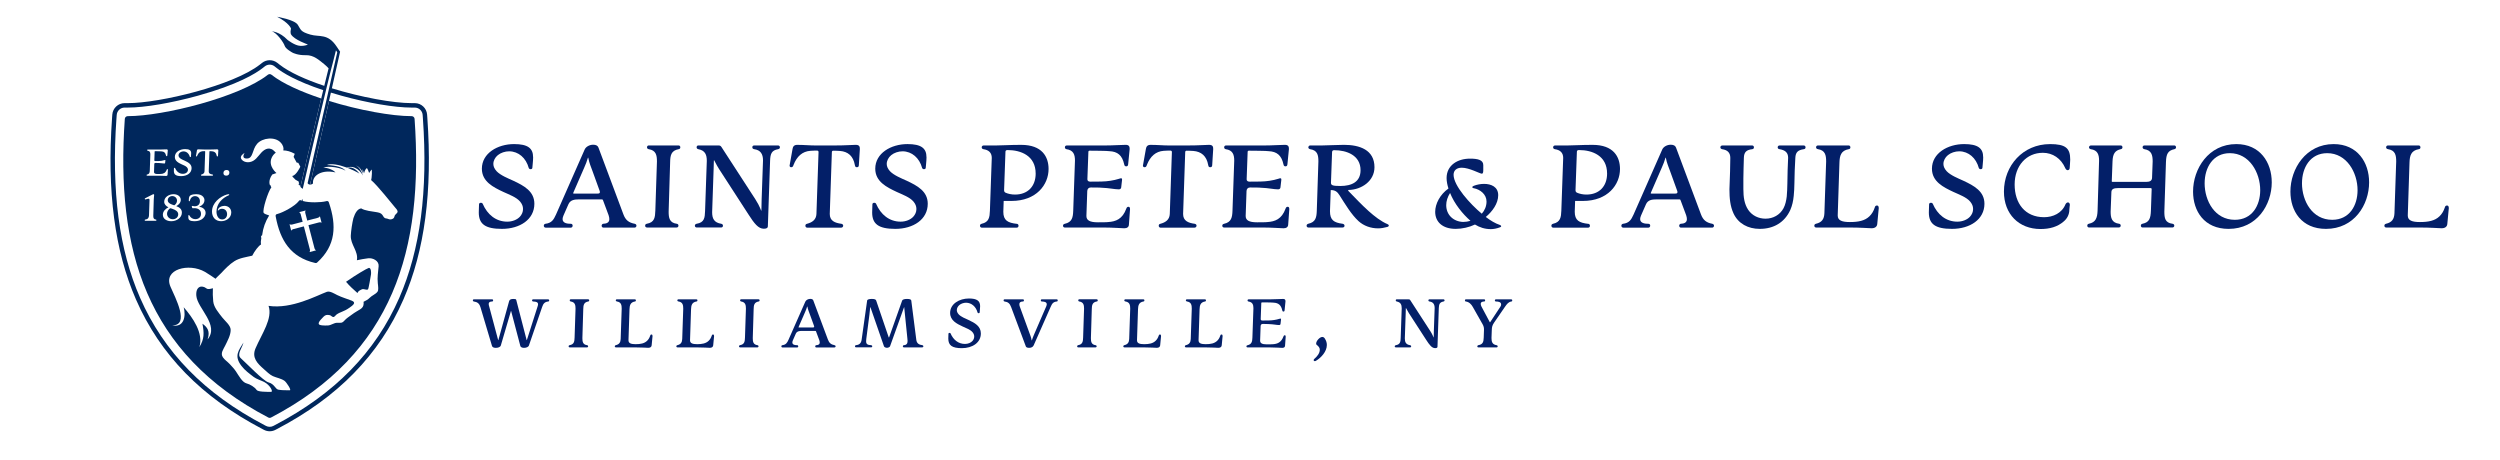 <svg xmlns="http://www.w3.org/2000/svg" id="Layer_1" viewBox="0 0 1908.75 351.26"><defs><style>.cls-1{fill:#031f68;}.cls-2{fill:#00275c;}</style></defs><path class="cls-1" d="M366.79,234.47c-.89-2.95-2.45-3.89-5.06-4.28-.5-.11-.72-.39-.72-.83,0-.56.39-.83.78-.83h13.9c.5,0,.83.33.83.83,0,.45-.28.83-.78.83-1.45,0-2.61.44-2.61,1.95,0,.56.17,1.22.39,1.95l6.79,25.47c0,.11.06.17.11.17s.11-.06.11-.17l8.18-29.64c.39-1.28,1.45-1.67,3.28-1.67,1.17,0,2.06.06,2.17.78l7.9,30.53c0,.11.06.17.11.17s.11-.06.11-.17l8.18-25.64c.22-.67.33-1.11.33-1.56,0-1.61-1.22-2.06-3.73-2.17-.56-.06-.83-.39-.83-.83,0-.5.33-.83.89-.83h11.35c.45,0,.83.28.83.78s-.22.83-.78.89c-2.56.28-3.73,1.56-4.56,4.06l-10.12,29.48c-.39,1.17-2,1.84-3.78,1.84-1.45,0-2.56-.56-2.78-1.39l-7.01-26.59c-.06-.28-.06-.33-.11-.33s-.06.06-.11.33l-7.67,26.14c-.39,1.28-2.11,1.84-3.84,1.84-1.61,0-2.56-.5-2.89-1.39l-8.84-29.7Z"></path><path class="cls-1" d="M444.65,258.11c0,2.78.33,5.01,3.67,5.45.45.06.72.39.72.83,0,.5-.33.83-.83.83h-13.24c-.45,0-.83-.28-.83-.78s.22-.78.72-.89c3.56-.61,3.73-2.95,3.84-5.9l.72-21.97c0-2.78-.39-5.01-3.73-5.51-.45-.11-.72-.39-.72-.83,0-.5.33-.83.78-.83h13.35c.39,0,.78.28.78.83,0,.45-.28.78-.72.83-3.39.61-3.78,2.78-3.84,5.73l-.67,22.19Z"></path><path class="cls-1" d="M479.86,259.89c0,2.22,2,2.89,5.45,2.89,3.73,0,6.67-.56,8.73-2.56,1.06-1,1.84-2.28,2.39-3.95.11-.45.33-.89,1-.89.61,0,.78.56.78,1.22l-.67,7.06c-.11,1.22-1.06,1.89-2.56,1.89s-4.45-.33-10.4-.33h-14.41c-.39,0-.78-.28-.78-.78s.22-.72.72-.89c2.67-.61,3.67-2.11,3.78-4.73l.78-23.14c0-2.78-.39-5.01-3.67-5.51-.56-.11-.83-.39-.83-.83,0-.5.33-.83.89-.83h13.68c.39,0,.78.28.78.83,0,.45-.22.78-.72.83-3.5.61-4.06,2.95-4.17,5.9l-.78,23.8Z"></path><path class="cls-1" d="M526.85,259.89c0,2.22,2,2.89,5.45,2.89,3.73,0,6.67-.56,8.73-2.56,1.06-1,1.84-2.28,2.39-3.95.11-.45.33-.89,1-.89.61,0,.78.56.78,1.22l-.67,7.06c-.11,1.22-1.06,1.89-2.56,1.89s-4.45-.33-10.4-.33h-14.41c-.39,0-.78-.28-.78-.78s.22-.72.72-.89c2.67-.61,3.67-2.11,3.78-4.73l.78-23.14c0-2.78-.39-5.01-3.67-5.51-.56-.11-.83-.39-.83-.83,0-.5.33-.83.89-.83h13.68c.39,0,.78.28.78.83,0,.45-.22.78-.72.83-3.5.61-4.06,2.95-4.17,5.9l-.78,23.8Z"></path><path class="cls-1" d="M574.74,258.11c0,2.78.33,5.01,3.67,5.45.45.06.72.39.72.83,0,.5-.33.83-.83.83h-13.24c-.45,0-.83-.28-.83-.78s.22-.78.72-.89c3.56-.61,3.73-2.95,3.84-5.9l.72-21.97c0-2.78-.39-5.01-3.73-5.51-.45-.11-.72-.39-.72-.83,0-.5.33-.83.78-.83h13.35c.39,0,.78.28.78.83,0,.45-.28.78-.72.83-3.39.61-3.78,2.78-3.84,5.73l-.67,22.19Z"></path><path class="cls-1" d="M620.96,229.41l11.18,29.92c.95,2.56,2.39,3.73,5.06,4.23.45.11.78.39.78.89s-.45.83-.83.83h-13.96c-.45,0-.78-.39-.78-.83s.28-.83.72-.89c1.33-.06,2.73-.44,2.73-2.06,0-.5-.11-1.11-.33-1.78l-2.45-6.56c-.11-.39-.22-.5-.56-.5h-10.4c-1.72,0-3.67.17-4.56,2.17l-2.22,5.06c-.22.56-.39,1.11-.39,1.56,0,1.95,2.34,2.11,3.73,2.11.5,0,.78.39.78.83,0,.5-.33.89-.78.89h-11.29c-.45,0-.83-.33-.83-.83,0-.45.22-.78.72-.89,2.78-.33,3.67-1.78,4.73-4.12l12.85-29.14c.56-1.22,2.17-2.11,3.78-2.11,1.28,0,2.06.45,2.34,1.22ZM609.78,249.54c-.11.22-.11.28-.11.33,0,.11.11.17.28.17h10.62c.78,0,1.06-.17,1.06-.67,0-.22-.06-.5-.17-.72l-3.06-8.45c-.67-1.83-1.61-4.06-1.95-6.06,0-.11-.06-.17-.11-.17s-.11.06-.11.17c-.39,1.39-.95,2.78-1.56,4.17l-4.89,11.23Z"></path><path class="cls-1" d="M688.81,229.46c.28-.78,1.72-1.22,3.67-1.22s3.17.33,3.28,1.22l3.84,30.03c.33,2.73,2.11,3.78,4.67,4.06.45.11.72.45.72.89,0,.5-.44.78-.83.78h-14.02c-.5,0-.83-.33-.83-.78s.28-.83.78-.89c2.17-.11,2.84-1.39,2.84-3.23,0-.67-.05-1.39-.17-2.06l-2.39-23.58c0-.17,0-.22-.06-.22s-.11.06-.11.22l-10.68,29.76c-.22.5-1.33,1.11-2.34,1.11-1.11,0-2.11-.61-2.28-1.17l-10.29-29.7c-.06-.17-.06-.22-.11-.22s-.11.06-.11.22c-.17,1.89-.33,3.73-.61,5.73l-2.39,18.46c-.06.56-.11,1.22-.11,1.78,0,2.34,1.45,2.78,3.84,2.89.56.11.83.39.83.89,0,.44-.33.78-.89.78h-11.51c-.39,0-.78-.28-.78-.78,0-.45.22-.78.72-.89,2.61-.22,3.95-1.5,4.34-4.06l4.23-30.03c.22-.89,1.67-1.22,3.61-1.22s3.06.39,3.28,1.22l9.51,27.92c.06.22.11.28.22.28.06,0,.17-.06.22-.28l9.9-27.92Z"></path><path class="cls-1" d="M748.32,233.75c0,1.83-.33,4.12-.33,4.67,0,.44-.28.72-.83.72-.5,0-.72-.39-.78-.5-1.22-4.56-4.62-7.45-8.73-7.51-1.89,0-3.84.67-5.12,1.72-1.22,1-2,2.45-2,3.95,0,1.17.56,2.22,1.45,3.23,1.72,1.84,5.17,3.23,7.4,4.23,4.89,2.28,9.51,4.78,9.51,10.34,0,7.01-6.45,11.23-14.52,11.23-7.56,0-10.34-2.22-10.34-7.34,0-1.5.11-2.45.11-3.67,0-.33.28-.67.83-.67.5,0,.72.28.78.39,2.11,4.95,6.01,8.06,11.01,8.06,2.34,0,4.45-.89,5.67-2.22.89-1,1.39-2.11,1.39-3.45,0-1.22-.45-2.28-1.33-3.34-1.67-1.95-4.78-3.06-7.45-4.28-4.5-2.11-9.62-4.62-9.62-10.4,0-6.9,7.01-11.01,14.4-11.01,6.17,0,8.51,1.89,8.51,5.84Z"></path><path class="cls-1" d="M783.19,264.39l-11.18-29.92c-1.06-2.89-2.45-3.95-5.06-4.28-.5-.11-.72-.39-.72-.83,0-.56.39-.83.78-.83h13.96c.5,0,.83.33.83.83,0,.45-.28.83-.78.83-1.45,0-2.73.5-2.73,2.06,0,.56.06,1.11.33,1.83l7.12,19.52c.67,1.83,1.61,4.12,1.89,6.06,0,.17.06.22.11.22.11,0,.11-.06.17-.22.39-1.39.95-2.73,1.56-4.17,2.61-5.84,6.67-15.68,9.34-21.58.22-.61.39-1.17.39-1.61,0-1.89-2.34-2.06-3.78-2.11-.5-.06-.78-.39-.78-.83,0-.5.33-.83.83-.83h11.29c.45,0,.83.28.83.83,0,.45-.22.78-.72.83-2.72.28-3.62,1.56-4.73,4.17l-12.96,29.37c-.61,1.33-2.06,1.84-3.39,1.84-1.5,0-2.34-.39-2.61-1.17Z"></path><path class="cls-1" d="M832.91,258.11c0,2.78.33,5.01,3.67,5.45.45.06.72.39.72.83,0,.5-.33.83-.83.83h-13.24c-.45,0-.83-.28-.83-.78s.22-.78.72-.89c3.56-.61,3.73-2.95,3.84-5.9l.72-21.97c0-2.78-.39-5.01-3.73-5.51-.45-.11-.72-.39-.72-.83,0-.5.33-.83.78-.83h13.35c.39,0,.78.28.78.83,0,.45-.28.78-.72.83-3.39.61-3.78,2.78-3.84,5.73l-.67,22.19Z"></path><path class="cls-1" d="M868.11,259.89c0,2.22,2,2.89,5.45,2.89,3.73,0,6.67-.56,8.73-2.56,1.06-1,1.84-2.28,2.39-3.95.11-.45.33-.89,1-.89.61,0,.78.56.78,1.22l-.67,7.06c-.11,1.22-1.06,1.89-2.56,1.89s-4.45-.33-10.4-.33h-14.41c-.39,0-.78-.28-.78-.78s.22-.72.72-.89c2.67-.61,3.67-2.11,3.78-4.73l.78-23.14c0-2.78-.39-5.01-3.67-5.51-.56-.11-.83-.39-.83-.83,0-.5.33-.83.89-.83h13.68c.39,0,.78.28.78.83,0,.45-.22.78-.72.83-3.5.61-4.06,2.95-4.17,5.9l-.78,23.8Z"></path><path class="cls-1" d="M915.11,259.89c0,2.22,2,2.89,5.45,2.89,3.73,0,6.67-.56,8.73-2.56,1.06-1,1.84-2.28,2.39-3.95.11-.45.33-.89,1-.89.61,0,.78.56.78,1.22l-.67,7.06c-.11,1.22-1.06,1.89-2.56,1.89s-4.45-.33-10.4-.33h-14.41c-.39,0-.78-.28-.78-.78s.22-.72.72-.89c2.67-.61,3.67-2.11,3.78-4.73l.78-23.14c0-2.78-.39-5.01-3.67-5.51-.56-.11-.83-.39-.83-.83,0-.5.33-.83.89-.83h13.68c.39,0,.78.28.78.83,0,.45-.22.78-.72.83-3.5.61-4.06,2.95-4.17,5.9l-.78,23.8Z"></path><path class="cls-1" d="M970.56,228.52c3.5,0,7.12-.28,9.12-.28,1.45,0,1.78.72,1.78,1.84l-.67,6.79c-.06.78-.39,1-.89,1s-.78-.28-.89-.89c-.89-4.12-3-5.73-6.62-5.9-.39-.17-8.29-.22-8.84-.22-.39,0-.56.22-.56.56l-.44,12.24c0,.67.44,1.06,1.28,1.06.28,0,4.78,0,5.06-.06,2.67-.06,5.34-.44,7.84-1.22.28-.11.61-.22.89-.22.33,0,.45.17.45.67l-.39,3.39c-.06.56-.45.89-1.06.89-1.89,0-4.34-.61-7.68-.72-.5-.11-4.34-.11-4.89-.11-1,0-1.5.67-1.56,1.56l-.39,11.18c0,1.95,1.5,2.84,5.12,2.84.39,0,4.28,0,4.62-.11,3.39-.22,6.4-1.28,8.12-6.01.17-.45.39-.83.95-.83.61,0,.72.5.72,1.11l-.5,6.9c-.06,1.06-.83,1.61-2.06,1.61-.95,0-5.28-.33-9.01-.33h-17.58c-.44,0-.83-.28-.83-.78s.22-.72.78-.89c3.34-.72,3.67-2.95,3.78-5.84l.78-22.41c0-2.72-.67-4.67-3.78-5.12-.45-.11-.72-.39-.72-.83,0-.5.33-.83.78-.83h17.3Z"></path><path class="cls-1" d="M1011.55,258.55c1.06,1.61,1.5,3.23,1.5,4.84,0,5.06-4.45,9.79-8.23,12.01-.33.22-.61.33-.95.33-.56,0-.89-.39-.89-.78,0-.33.22-.72.45-.89,2.17-1.84,4.23-4.34,4.23-7.06,0-1.5-.89-2.56-2.39-3.73-.33-.22-.39-.56-.39-.95,0-1.06.72-2.34,1.67-3.34.83-.89,2-1.72,3.06-1.72.78,0,1.45.5,1.95,1.28Z"></path><path class="cls-1" d="M1091.97,252.66c2.11,3.28,2.5,5.12,2.61,5.12s.06-1.11.17-5.23l.61-17.35c0-2.84-1.11-4.62-3.95-5-.56-.11-.83-.39-.83-.83,0-.5.28-.83.83-.83h10.68c.45,0,.83.28.83.83,0,.45-.28.72-.78.83-3,.5-3.5,2.17-3.62,5.12l-1,29.42c0,.61-.5,1.06-1.78,1.06-2.5,0-4.28-2.34-6.9-6.4l-13.18-20.36c-1.33-2.11-2.11-3.95-2.23-3.95s-.05.78-.17,3.84l-.67,19.47c0,2.89.89,4.67,4.06,5.17.5.11.78.39.78.89,0,.44-.33.78-.83.78h-10.9c-.39,0-.83-.28-.83-.78,0-.45.28-.78.78-.89,3.5-.56,3.67-2.72,3.78-5.62l.78-22.53c0-2.78-.78-4.67-3.84-5.23-.44-.11-.72-.39-.72-.83,0-.5.28-.83.78-.83h8.9c.72,0,1.06.11,1.45.72l15.18,23.42Z"></path><path class="cls-1" d="M1138.75,257.89c0,3,.5,5.12,3.95,5.67.45.11.78.39.78.89,0,.44-.33.78-.83.78h-13.9c-.45,0-.83-.28-.83-.78,0-.45.28-.78.72-.89,3.56-.56,4.06-2.61,4.17-5.67l.22-6.23c0-1.33-.17-2.45-.95-3.89l-7.62-13.46c-1.11-2-2.78-3.78-5.28-4.12-.5-.06-.72-.39-.72-.83,0-.56.39-.83.78-.83h13.85c.5,0,.83.33.83.83,0,.45-.28.83-.78.83-1.22,0-2.61.39-2.61,1.89,0,.67.28,1.33.56,1.95l6.4,12.01h.22l7.95-12.07c.33-.5.44-1.06.44-1.56,0-2-2.45-2.22-3.95-2.22-.5,0-.83-.39-.83-.83,0-.5.33-.83.89-.83h11.62c.39,0,.78.28.78.83,0,.45-.22.78-.67.83-2.06.28-3.28,1.67-4.95,4.12l-8.29,12.07c-1.33,2-1.67,3.28-1.72,5.62l-.22,5.9Z"></path><path class="cls-1" d="M407.04,119.98c0,3.13-.57,7.02-.57,7.97,0,.76-.47,1.23-1.42,1.23-.85,0-1.23-.66-1.33-.85-2.09-7.78-7.88-12.72-14.9-12.81-3.23,0-6.55,1.14-8.73,2.94-2.09,1.71-3.42,4.18-3.42,6.74,0,1.99.95,3.8,2.47,5.51,2.94,3.13,8.83,5.51,12.62,7.21,8.35,3.89,16.23,8.16,16.23,17.66,0,11.96-11.01,19.17-24.78,19.17-12.91,0-17.66-3.8-17.66-12.53,0-2.56.19-4.18.19-6.26,0-.57.47-1.14,1.42-1.14.85,0,1.23.47,1.33.66,3.61,8.45,10.25,13.76,18.79,13.76,3.99,0,7.59-1.52,9.68-3.8,1.52-1.71,2.37-3.61,2.37-5.88,0-2.09-.76-3.89-2.28-5.7-2.85-3.32-8.16-5.22-12.72-7.31-7.69-3.61-16.42-7.88-16.42-17.75,0-11.77,11.96-18.79,24.58-18.79,10.54,0,14.52,3.23,14.52,9.97Z"></path><path class="cls-1" d="M456.88,112.57l19.08,51.07c1.61,4.37,4.08,6.36,8.64,7.21.76.19,1.33.66,1.33,1.52s-.76,1.42-1.42,1.42h-23.83c-.76,0-1.33-.66-1.33-1.42s.47-1.42,1.23-1.52c2.28-.09,4.65-.76,4.65-3.51,0-.85-.19-1.9-.57-3.04l-4.18-11.2c-.19-.67-.38-.85-.95-.85h-17.75c-2.94,0-6.27.29-7.78,3.7l-3.8,8.64c-.38.95-.67,1.9-.67,2.66,0,3.32,3.99,3.61,6.36,3.61.85,0,1.33.66,1.33,1.42,0,.85-.57,1.52-1.33,1.52h-19.27c-.76,0-1.42-.57-1.42-1.42,0-.76.38-1.33,1.23-1.52,4.75-.57,6.27-3.04,8.07-7.02l21.93-49.74c.95-2.09,3.7-3.61,6.45-3.61,2.18,0,3.51.76,3.99,2.09ZM437.8,146.94c-.19.38-.19.47-.19.57,0,.19.19.29.47.29h18.13c1.33,0,1.8-.29,1.8-1.14,0-.38-.09-.85-.28-1.23l-5.22-14.43c-1.14-3.13-2.75-6.93-3.32-10.35,0-.19-.09-.29-.19-.29s-.19.09-.19.29c-.67,2.37-1.61,4.75-2.66,7.12l-8.35,19.17Z"></path><path class="cls-1" d="M510.51,161.56c0,4.75.57,8.54,6.26,9.3.76.09,1.23.66,1.23,1.42,0,.85-.57,1.42-1.42,1.42h-22.59c-.76,0-1.42-.47-1.42-1.33s.38-1.33,1.23-1.52c6.08-1.04,6.36-5.03,6.55-10.06l1.23-37.5c0-4.75-.67-8.54-6.36-9.4-.76-.19-1.23-.66-1.23-1.42,0-.85.57-1.42,1.33-1.42h22.78c.67,0,1.33.47,1.33,1.42,0,.76-.47,1.33-1.23,1.42-5.79,1.04-6.45,4.75-6.55,9.78l-1.14,37.88Z"></path><path class="cls-1" d="M576.77,152.25c3.61,5.6,4.27,8.73,4.46,8.73s.09-1.9.29-8.92l1.04-29.62c0-4.84-1.9-7.88-6.74-8.54-.95-.19-1.42-.66-1.42-1.42,0-.85.47-1.42,1.42-1.42h18.23c.76,0,1.42.47,1.42,1.42,0,.76-.47,1.23-1.33,1.42-5.13.85-5.98,3.7-6.17,8.73l-1.71,50.21c0,1.04-.85,1.8-3.04,1.8-4.27,0-7.31-3.99-11.77-10.92l-22.5-34.74c-2.28-3.61-3.61-6.74-3.8-6.74s-.09,1.33-.29,6.55l-1.14,33.22c0,4.94,1.52,7.97,6.93,8.83.85.19,1.33.66,1.33,1.52,0,.76-.57,1.33-1.42,1.33h-18.61c-.67,0-1.42-.47-1.42-1.33,0-.76.47-1.33,1.33-1.52,5.98-.95,6.26-4.65,6.45-9.59l1.33-38.44c0-4.75-1.33-7.97-6.55-8.92-.76-.19-1.23-.66-1.23-1.42,0-.85.47-1.42,1.33-1.42h15.19c1.23,0,1.8.19,2.47,1.23l25.92,39.96Z"></path><path class="cls-1" d="M637.33,111.06c8.54,0,13.1-.47,16.04-.47s3.13,1.61,3.13,3.23l-.76,12.25c0,1.23-.67,1.61-1.52,1.61-.95,0-1.33-.47-1.52-1.61-1.23-7.02-5.32-10.35-11.39-10.82-.29-.09-4.75-.19-5.13-.19-.57,0-1.04.38-1.04,1.04l-1.61,47.27c0,5.22,3.8,6.83,8.92,7.5.76.19,1.33.66,1.33,1.42,0,.85-.66,1.52-1.52,1.52h-26.01c-.66,0-1.33-.57-1.33-1.42s.38-1.33,1.23-1.52c3.99-1.04,7.02-3.13,7.21-7.5l1.61-47.37c0-.57-.47-1.04-1.14-1.04-.38,0-4.75.09-5.13.19-6.08.47-10.25,4.18-12.81,10.73-.38,1.33-.85,1.8-1.9,1.8-.57,0-1.14-.47-1.14-1.23l2.28-12.81c.29-1.8,1.23-3.04,3.51-3.04,5.41,0,9.49.47,14.52.47h14.14Z"></path><path class="cls-1" d="M707.39,119.98c0,3.13-.57,7.02-.57,7.97,0,.76-.47,1.23-1.42,1.23-.85,0-1.23-.66-1.33-.85-2.09-7.78-7.88-12.72-14.9-12.81-3.23,0-6.55,1.14-8.73,2.94-2.09,1.71-3.42,4.18-3.42,6.74,0,1.99.95,3.8,2.47,5.51,2.94,3.13,8.83,5.51,12.62,7.21,8.35,3.89,16.23,8.16,16.23,17.66,0,11.96-11.01,19.17-24.78,19.17-12.91,0-17.66-3.8-17.66-12.53,0-2.56.19-4.18.19-6.26,0-.57.47-1.14,1.42-1.14.85,0,1.23.47,1.33.66,3.61,8.45,10.25,13.76,18.79,13.76,3.99,0,7.59-1.52,9.68-3.8,1.52-1.71,2.37-3.61,2.37-5.88,0-2.09-.76-3.89-2.28-5.7-2.85-3.32-8.16-5.22-12.72-7.31-7.69-3.61-16.42-7.88-16.42-17.75,0-11.77,11.96-18.79,24.58-18.79,10.54,0,14.52,3.23,14.52,9.97Z"></path><path class="cls-1" d="M776.31,170.86c.85.09,1.33.66,1.33,1.52s-.57,1.42-1.33,1.42h-26.77c-.67,0-1.33-.57-1.33-1.42s.38-1.23,1.23-1.52c5.7-1.23,6.17-5.03,6.36-9.97l1.42-40.34c0-3.99-2.37-6.08-6.36-6.64-.85-.19-1.33-.66-1.33-1.42,0-.85.66-1.42,1.42-1.42h9.21c4.75,0,10.82-.47,19.55-.47,15.85,0,20.88,9.02,20.88,18.42,0,11.96-9.3,24.4-28.29,24.4h-5.98l-.28,8.26c0,6.64,3.42,8.45,10.25,9.21ZM790.73,132.51c0-13.67-11.3-17.94-21.45-17.94-1.14,0-1.61.47-1.61,1.33l-1.04,29.14c0,1.04.19,1.61,1.14,2.09,1.9.85,4.46,1.42,7.21,1.42,9.78,0,15.76-6.36,15.76-16.04Z"></path><path class="cls-1" d="M843.89,111.06c5.98,0,12.15-.47,15.57-.47,2.47,0,3.04,1.23,3.04,3.13l-1.14,11.58c-.09,1.33-.67,1.71-1.52,1.71s-1.33-.47-1.52-1.52c-1.52-7.02-5.13-9.78-11.3-10.06-.66-.29-14.14-.38-15.09-.38-.66,0-.95.38-.95.95l-.76,20.88c0,1.14.76,1.8,2.18,1.8.47,0,8.16,0,8.64-.09,4.56-.09,9.11-.76,13.38-2.09.47-.19,1.04-.38,1.52-.38.57,0,.76.28.76,1.14l-.66,5.79c-.1.95-.76,1.52-1.8,1.52-3.23,0-7.4-1.04-13.1-1.23-.85-.19-7.4-.19-8.35-.19-1.71,0-2.56,1.14-2.66,2.66l-.66,19.08c0,3.32,2.56,4.84,8.73,4.84.67,0,7.31,0,7.88-.19,5.79-.38,10.92-2.18,13.86-10.25.28-.76.66-1.42,1.61-1.42,1.04,0,1.23.85,1.23,1.9l-.85,11.77c-.09,1.8-1.42,2.75-3.51,2.75-1.61,0-9.02-.57-15.38-.57h-30c-.76,0-1.42-.47-1.42-1.33s.38-1.23,1.33-1.52c5.7-1.23,6.27-5.03,6.46-9.97l1.33-38.25c0-4.65-1.14-7.97-6.46-8.73-.76-.19-1.23-.66-1.23-1.42,0-.85.57-1.42,1.33-1.42h29.52Z"></path><path class="cls-1" d="M907.11,111.06c8.54,0,13.1-.47,16.04-.47s3.13,1.61,3.13,3.23l-.76,12.25c0,1.23-.67,1.61-1.52,1.61-.95,0-1.33-.47-1.52-1.61-1.23-7.02-5.32-10.35-11.39-10.82-.29-.09-4.75-.19-5.13-.19-.57,0-1.04.38-1.04,1.04l-1.61,47.27c0,5.22,3.8,6.83,8.92,7.5.76.19,1.33.66,1.33,1.42,0,.85-.66,1.52-1.52,1.52h-26.01c-.66,0-1.33-.57-1.33-1.42s.38-1.33,1.23-1.52c3.99-1.04,7.02-3.13,7.21-7.5l1.61-47.37c0-.57-.47-1.04-1.14-1.04-.38,0-4.75.09-5.13.19-6.08.47-10.25,4.18-12.81,10.73-.38,1.33-.85,1.8-1.9,1.8-.57,0-1.14-.47-1.14-1.23l2.28-12.81c.29-1.8,1.23-3.04,3.51-3.04,5.41,0,9.49.47,14.52.47h14.14Z"></path><path class="cls-1" d="M965.49,111.06c5.98,0,12.15-.47,15.57-.47,2.47,0,3.04,1.23,3.04,3.13l-1.14,11.58c-.09,1.33-.67,1.71-1.52,1.71s-1.33-.47-1.52-1.52c-1.52-7.02-5.13-9.78-11.3-10.06-.66-.29-14.14-.38-15.09-.38-.66,0-.95.38-.95.95l-.76,20.88c0,1.14.76,1.8,2.18,1.8.47,0,8.16,0,8.64-.09,4.56-.09,9.11-.76,13.38-2.09.47-.19,1.04-.38,1.52-.38.57,0,.76.28.76,1.14l-.66,5.79c-.1.95-.76,1.52-1.8,1.52-3.23,0-7.4-1.04-13.1-1.23-.85-.19-7.4-.19-8.35-.19-1.71,0-2.56,1.14-2.66,2.66l-.66,19.08c0,3.32,2.56,4.84,8.73,4.84.67,0,7.31,0,7.88-.19,5.79-.38,10.92-2.18,13.86-10.25.28-.76.66-1.42,1.61-1.42,1.04,0,1.23.85,1.23,1.9l-.85,11.77c-.09,1.8-1.42,2.75-3.51,2.75-1.61,0-9.02-.57-15.38-.57h-30c-.76,0-1.42-.47-1.42-1.33s.38-1.23,1.33-1.52c5.7-1.23,6.27-5.03,6.46-9.97l1.33-38.25c0-4.65-1.14-7.97-6.46-8.73-.76-.19-1.23-.66-1.23-1.42,0-.85.57-1.42,1.33-1.42h29.52Z"></path><path class="cls-1" d="M1049.41,127.67c0,10.54-9.87,17.18-19.74,17.37-.38.09-.38.19-.38.28s0,.19.29.57c5.03,5.13,9.97,10.44,15.38,15.28,4.46,3.99,9.59,7.97,14.43,9.97.57.28.95.57.95,1.04,0,.57-.47.95-1.33,1.14-2.09.57-4.46,1.04-6.74,1.04-5.7,0-11.01-1.9-15-5.5-5.6-5.13-10.16-12.91-14.52-19.75-1.71-2.66-3.23-3.99-6.74-3.99l-.57,16.14c0,6.83,3.04,8.73,9.68,9.59.85.19,1.42.66,1.42,1.52s-.66,1.33-1.52,1.33h-26.1c-.66,0-1.33-.47-1.33-1.33s.47-1.23,1.23-1.52c5.79-1.23,6.36-4.94,6.55-9.97l1.23-37.69c0-4.75-.67-8.45-6.36-9.3-.76-.19-1.33-.66-1.33-1.42.1-.85.67-1.42,1.42-1.42h9.11c4.56,0,11.2-.47,16.71-.47,11.87,0,23.26,3.8,23.26,17.09ZM1038.78,129.95c0-11.39-10.63-15.28-20.03-15.28-1.14,0-1.61.38-1.71,1.42l-.85,23.54c.1,1.71.95,2.37,7.12,2.37,8.73,0,15.47-3.13,15.47-12.05Z"></path><path class="cls-1" d="M1105.89,143.9c-.85-2.66-1.42-5.41-1.42-7.97,0-9.78,8.45-14.81,17.85-14.81,6.17,0,10.16,1.04,10.16,4.94v3.61c0,1.61-.1,2.94-1.14,2.94-1.42,0-9.49-4.56-15.28-4.56-3.99,0-6.26,2.09-6.26,5.41,0,8.35,12.72,22.4,21.55,29.71,2.18-2.47,3.61-5.7,3.61-9.3,0-5.51-4.84-9.21-9.68-10.16-.85-.09-1.14-.38-1.14-.85s.47-.76,1.23-1.04c2.18-.85,5.03-1.42,7.69-1.42,5.51,0,10.82,2.28,10.82,8.64s-4.46,12.44-9.49,16.61c3.61,2.75,7.21,4.94,10.92,6.17.57.29.85.57.85.85,0,.38-.19.66-.85.85-2.37.95-5.03,1.42-7.02,1.42-4.75,0-8.54-1.33-12.15-3.51-4.37,2.09-9.78,3.32-14.71,3.32-10.16,0-15.66-5.41-15.66-13,0-6.08,3.61-13.19,10.16-17.85ZM1117.19,169.44c1.9,0,3.7-.29,5.51-.85-5.89-5.13-12.25-12.91-15.57-21.26-1.9,3.04-2.94,6.17-2.94,9.3,0,7.5,5.6,12.62,13,12.82Z"></path><path class="cls-1" d="M1212.59,170.86c.85.09,1.33.66,1.33,1.52s-.57,1.42-1.33,1.42h-26.77c-.67,0-1.33-.57-1.33-1.42s.38-1.23,1.23-1.52c5.7-1.23,6.17-5.03,6.36-9.97l1.42-40.34c0-3.99-2.37-6.08-6.36-6.64-.85-.19-1.33-.66-1.33-1.42,0-.85.66-1.42,1.42-1.42h9.21c4.75,0,10.82-.47,19.55-.47,15.85,0,20.88,9.02,20.88,18.42,0,11.96-9.3,24.4-28.29,24.4h-5.98l-.28,8.26c0,6.64,3.42,8.45,10.25,9.21ZM1227.01,132.51c0-13.67-11.3-17.94-21.45-17.94-1.14,0-1.61.47-1.61,1.33l-1.04,29.14c0,1.04.19,1.61,1.14,2.09,1.9.85,4.46,1.42,7.21,1.42,9.78,0,15.76-6.36,15.76-16.04Z"></path><path class="cls-1" d="M1279.6,112.57l19.08,51.07c1.61,4.37,4.08,6.36,8.64,7.21.76.19,1.33.66,1.33,1.52s-.76,1.42-1.42,1.42h-23.83c-.76,0-1.33-.66-1.33-1.42s.47-1.42,1.23-1.52c2.28-.09,4.65-.76,4.65-3.51,0-.85-.19-1.9-.57-3.04l-4.18-11.2c-.19-.67-.38-.85-.95-.85h-17.75c-2.94,0-6.27.29-7.78,3.7l-3.8,8.64c-.38.95-.67,1.9-.67,2.66,0,3.32,3.99,3.61,6.36,3.61.85,0,1.33.66,1.33,1.42,0,.85-.57,1.52-1.33,1.52h-19.27c-.76,0-1.42-.57-1.42-1.42,0-.76.38-1.33,1.23-1.52,4.75-.57,6.27-3.04,8.07-7.02l21.93-49.74c.95-2.09,3.7-3.61,6.45-3.61,2.18,0,3.51.76,3.99,2.09ZM1260.52,146.94c-.19.38-.19.47-.19.57,0,.19.19.29.47.29h18.13c1.33,0,1.8-.29,1.8-1.14,0-.38-.09-.85-.28-1.23l-5.22-14.43c-1.14-3.13-2.75-6.93-3.32-10.35,0-.19-.09-.29-.19-.29s-.19.09-.19.29c-.67,2.37-1.61,4.75-2.66,7.12l-8.35,19.17Z"></path><path class="cls-1" d="M1321.09,120.55c0-4.08-2.28-6.08-6.26-6.64-.76-.19-1.33-.66-1.33-1.42,0-.85.66-1.42,1.52-1.42h22.78c.66,0,1.33.47,1.33,1.42,0,.76-.38,1.23-1.23,1.42-4.46.47-6.36,2.18-6.46,6.64-.09,4.75-.38,10.82-.38,15.66v8.16c0,6.08.76,11.49,3.7,15.85,3.04,4.46,7.97,6.74,13.19,6.74,5.79,0,11.01-2.85,13.76-7.97,1.42-2.66,2.09-5.89,2.47-9.02.57-5.88.47-14.14.67-20.12l.38-9.4c0-4.18-2.56-5.88-6.55-6.55-.95-.09-1.42-.66-1.42-1.42,0-.85.57-1.42,1.52-1.42h18.32c.76,0,1.42.47,1.42,1.42,0,.76-.38,1.33-1.33,1.42-4.46.67-6.26,2.28-6.46,6.64l-.47,9.59c-.28,6.08-.09,13.48-.76,19.46-.38,3.8-1.14,7.4-2.66,10.82-4.37,9.49-12.72,14.33-23.26,14.33-8.92,0-16.42-3.99-20.03-11.77-2.56-5.51-3.13-11.58-3.13-18.42l.47-13.57.19-10.44Z"></path><path class="cls-1" d="M1403.1,164.59c0,3.8,3.42,4.94,9.3,4.94,6.36,0,11.39-.95,14.9-4.37,1.8-1.71,3.13-3.89,4.08-6.74.19-.76.57-1.52,1.71-1.52,1.04,0,1.33.95,1.33,2.09l-1.14,12.05c-.19,2.09-1.8,3.23-4.37,3.23s-7.59-.57-17.75-.57h-24.59c-.66,0-1.33-.47-1.33-1.33s.38-1.23,1.23-1.52c4.56-1.04,6.27-3.61,6.46-8.07l1.33-39.49c0-4.75-.67-8.54-6.27-9.4-.95-.19-1.42-.66-1.42-1.42,0-.85.57-1.42,1.52-1.42h23.35c.66,0,1.33.47,1.33,1.42,0,.76-.38,1.33-1.23,1.42-5.98,1.04-6.93,5.03-7.12,10.06l-1.33,40.63Z"></path><path class="cls-1" d="M1514.17,119.98c0,3.13-.57,7.02-.57,7.97,0,.76-.47,1.23-1.42,1.23-.85,0-1.23-.66-1.33-.85-2.09-7.78-7.88-12.72-14.9-12.81-3.23,0-6.55,1.14-8.73,2.94-2.09,1.71-3.42,4.18-3.42,6.74,0,1.99.95,3.8,2.47,5.51,2.94,3.13,8.83,5.51,12.62,7.21,8.35,3.89,16.23,8.16,16.23,17.66,0,11.96-11.01,19.17-24.78,19.17-12.91,0-17.66-3.8-17.66-12.53,0-2.56.19-4.18.19-6.26,0-.57.47-1.14,1.42-1.14.85,0,1.23.47,1.33.66,3.61,8.45,10.25,13.76,18.79,13.76,3.99,0,7.59-1.52,9.68-3.8,1.52-1.71,2.37-3.61,2.37-5.88,0-2.09-.76-3.89-2.28-5.7-2.85-3.32-8.16-5.22-12.72-7.31-7.69-3.61-16.42-7.88-16.42-17.75,0-11.77,11.96-18.79,24.58-18.79,10.54,0,14.52,3.23,14.52,9.97Z"></path><path class="cls-1" d="M1565.14,110.01c12.15,0,15.47,3.23,15.47,11.87,0,1.8-.38,5.32-.38,6.17,0,1.33-.76,1.9-1.61,1.9-.76-.1-1.42-.67-1.8-1.61-3.23-7.4-9.59-11.68-17.09-11.68-12.53,0-21.55,9.87-21.55,24.21s7.88,24.96,22.5,24.96c6.74,0,13.57-3.04,16.33-9.87.38-.66.95-1.42,1.9-1.42s1.42.95,1.42,1.9-.38,2.09-.38,3.7c0,3.61-1.71,6.74-4.18,8.83-4.84,4.27-10.92,5.88-17.85,5.88-16.52,0-27.91-11.39-27.91-28.57,0-19.84,14.52-36.26,35.12-36.26Z"></path><path class="cls-1" d="M1602.64,122.73c0-4.65-1.04-8.07-6.36-8.83-.76-.19-1.33-.66-1.33-1.42,0-.85.76-1.42,1.52-1.42h22.69c.76,0,1.33.47,1.33,1.42,0,.76-.38,1.23-1.23,1.42-4.37.95-6.17,3.42-6.36,9.4l-.57,15.09c0,.29.09.47.47.47h25.91c2.66,0,4.27-.85,4.37-3.04l.47-12.53c0-4.75-.76-8.54-6.36-9.4-.76-.19-1.33-.66-1.33-1.42,0-.85.57-1.42,1.42-1.42h22.78c.66,0,1.33.47,1.33,1.42,0,.76-.47,1.23-1.23,1.42-5.03,1.04-6.26,3.8-6.46,9.78l-1.23,37.88c0,5.03.57,8.54,6.27,9.3.76.09,1.33.66,1.33,1.42,0,.85-.67,1.42-1.52,1.42h-22.69c-.67,0-1.33-.47-1.33-1.33s.38-1.33,1.23-1.52c5.13-1.04,6.26-3.99,6.46-10.06l.57-16.42c0-.57-.38-.76-1.04-.76h-24.68c-3.42,0-4.94.85-5.03,3.04l-.57,14.9c0,4.75.76,8.54,6.46,9.3.76.09,1.23.66,1.23,1.42,0,.85-.66,1.42-1.42,1.42h-22.78c-.66,0-1.33-.47-1.33-1.33s.38-1.33,1.23-1.52c5.13-1.04,6.46-4.37,6.64-10.06l1.14-38.06Z"></path><path class="cls-1" d="M1734.49,139.15c0,17.28-11.39,35.6-32.94,35.6-18.7,0-27.15-13.67-27.15-28.48,0-17.37,11.77-36.26,33.03-36.26,18.23,0,27.05,14.14,27.05,29.14ZM1683.23,139.91c0,13.57,7.88,27.91,23.07,27.91,13.19,0,19.37-10.92,19.37-22.59,0-13.48-8.26-28.29-23.16-28.29-13,0-19.27,11.11-19.27,22.97Z"></path><path class="cls-1" d="M1808.82,139.15c0,17.28-11.39,35.6-32.94,35.6-18.7,0-27.15-13.67-27.15-28.48,0-17.37,11.77-36.26,33.03-36.26,18.23,0,27.05,14.14,27.05,29.14ZM1757.56,139.91c0,13.57,7.88,27.91,23.07,27.91,13.19,0,19.37-10.92,19.37-22.59,0-13.48-8.26-28.29-23.16-28.29-13,0-19.27,11.11-19.27,22.97Z"></path><path class="cls-1" d="M1838.34,164.59c0,3.8,3.42,4.94,9.3,4.94,6.36,0,11.39-.95,14.9-4.37,1.8-1.71,3.13-3.89,4.08-6.74.19-.76.57-1.52,1.71-1.52,1.04,0,1.33.95,1.33,2.09l-1.14,12.05c-.19,2.09-1.8,3.23-4.37,3.23s-7.59-.57-17.75-.57h-24.59c-.66,0-1.33-.47-1.33-1.33s.38-1.23,1.23-1.52c4.56-1.04,6.27-3.61,6.46-8.07l1.33-39.49c0-4.75-.67-8.54-6.27-9.4-.95-.19-1.42-.66-1.42-1.42,0-.85.57-1.42,1.52-1.42h23.35c.66,0,1.33.47,1.33,1.42,0,.76-.38,1.33-1.23,1.42-5.98,1.04-6.93,5.03-7.12,10.06l-1.33,40.63Z"></path><path class="cls-2" d="M272.62,223.47c.1.09.21.18.31.27.45-1.43,1.71-2,3.02-2.69,1.93-1.02,3.32.71,4.94-.05.62-.29,2.06-10.07,2.35-11.39.19-.84.27-5.5-1.76-5.02-1.3.31-10.29,5.59-17.28,10.56,2.59,3.09,5.35,5.6,8.42,8.31Z"></path><path class="cls-2" d="M131.52,156.24l1.12.39c.15.06.27.09.36.09.15,0,.21-.06.33-.12,1.06-.82,1.82-2.06,1.82-3.42,0-2-1.63-3.48-3.66-3.48-1.76,0-3.42,1.27-3.42,3.18s1.91,2.82,3.45,3.36Z"></path><path class="cls-2" d="M265.22,128.1c3.12,1.19,6.3,2.7,9.21,4.43-1.47-1.98-5.01-5.73-9.21-4.43Z"></path><path class="cls-2" d="M131.79,159.51l-1.24-.42c-.15-.06-.3-.09-.42-.09-.15,0-.24.03-.42.15-1.24.94-2.18,2.45-2.18,4.06,0,2.39,2,4.18,4.42,4.18,2.21,0,4.12-1.51,4.12-3.78s-2.36-3.45-4.27-4.09Z"></path><path class="cls-2" d="M207.3,57.07c-.81-.64-1.96-.64-2.78,0h0c-21.58,17.01-79.62,31.61-106.96,31.61h-.03c-1.18,0-2.16.91-2.24,2.09v.07c-7.02,99.38,16.09,179.09,109.58,227.95h0c.65.34,1.43.34,2.08,0,93.49-48.87,116.6-128.57,109.59-227.95v-.07c-.09-1.17-1.06-2.09-2.24-2.09h-.03c-15.32,0-40.27-4.58-63.05-11.6-5.94,26.36-10.68,47.27-14.45,63.87.9,0,1.8-.42,2.22-.86-.73-6.04,6.58-10.89,17.16-8.45-1.64-1.82-5.52-3.52-9.29-3.66,3.97-1.64,14.13.18,16.99,2.42-.24-.34-.57-.68-.99-1.02-.02.01-.04.03-.06.04.02-.02.03-.03.05-.05-2-1.61-6.13-3.11-13.26-3.37,2.96-1.35,8.97-.37,15.29,1.98,1.86-.81,4.08-.76,5.99.07,2.92,1.28,4.71,3.32,6.25,5.99-1.22-3.29-2.61-6.54-5.6-7.69,3.06.88,4.73,3.6,5.52,6.27-.18-1.35-.31-2.31.02-3.64-.05,1.09.49,2.24.86,3.37.52-2.32,1.93-4.56,2.44-3.75.4.64.98,1.97,1.46,3.48.44-.81,1.11-1.47,1.69-2.41.8-1.3.41,6.43-.18,7.8,4.97,4.16,16.03,18.3,18.33,20.94.71.81,1.73,1.85,1.89,2.96.2,1.4-1.92,2.19-2.26,3.5-.41,1.6-.75,2.07-2.54,2.59-1.46.42-2.53-.6-3.94-.7-1.7-.12-2.05-1.55-2.9-2.72-1.07-1.47-2.84-1.78-4.54-2.07-3.07-.53-8.79-1.04-11.6-2.85-2.75.34-4.61,3.31-5.96,7.48-.91,3.61-1.8,9.53-1.98,13.25-.33,6.95,5.94,11.98,4.64,18.85,2.86-.6,5.74-1.16,8.64-1.5,3.58-.42,8.32,1.96,7.97,6-.4,4.6-1.12,8.5-.63,13.07.28,2.59.69,5.23-.26,6.49-1.48,1.97-4.19,2.78-5.98,4.66-1.09,1.15-2.84,2.19-4.65,3.01.07.38.1.78.09,1.18-.09,4.59-3.6,4.43-9.33,8.83-1.95,1.5-3.77,2.51-5.39,4.36-1.85,2.12-2.87,1.63-5.48,1.64-2.47.01-4.44,1.81-6.89,2.04-1.47.14-3.27.06-4.74-.07-4.75-.4-1.89-3.47,1.17-6.58,1.48-1.5,2.68-1.59,4.68-1.22,1.09.2,1.56,1.16,2.53,1.4,1.13.29,1.83-1.16,2.53-1.7,2.97-2.28,5.66-2.18,10.14-5.41,2.35-1.7,5.58-3.83,1.62-5.37-3.87-1.5-7.36-2.44-11.06-4.25-2.09-1.02-5.55-3.31-7.89-2.46-7.41,2.7-26.94,13.41-44.51,10.7,3.27,9.66-5.02,21.07-9.91,32.37-3.08,7.12,1.25,11.48,6.33,15.96,1.88,1.66,4.54,4.28,6.87,5.33,2.76,1.25,6.47,1.79,8.96,3.64,1.39,1.03,5.54,7.21,3.96,7.17-2.66-.06-5.8.05-8.55-.42-2.69-.46-2.92-4.35-7.83-5.66-3.71-.99-16.88-14.71-20.92-18.3-3.51-3.12.97-7.77,1.94-12.05-3.51,5.84-7.47,10.01-1.61,17.72,2.67,3.52,5.95,5.85,9.46,8.56,1.99,1.54,6.06,2.82,7.92,3.79,4.74,2.48,7.07,7.57,5.35,7.57-3.39,0-10.1.05-11.1-1.48-1.39-2.12-5.05-4.36-7.55-4.95-3.46-.82-6.06-6.01-8.29-9.29-1.35-1.99-3.03-3.75-4.68-5.52-1.62-1.74-3.78-3.09-5.18-5.11-2.17-3.12.36-6.1,1.76-9.03,1.74-3.62,4.16-7.83,4.15-11.96,0-3.47-4.38-6.82-6.36-9.39-2.74-3.56-6.51-7.77-6.96-12.37-.32-3.33-.45-6.69-.26-10.04-2.02.59-3.82.99-4.87.17-3.74-2.93-8.38-1.51-7.77,5.63.82,9.57,17.78,22.28,8.59,33.3,2.12-6.33-.18-9.31-3.92-12.01,1.28,7.08,1.56,11.56-2.37,17.9,3.39-10.65-5.15-22.67-11.94-30.45,1.83,6.85.22,15.79-8.86,13.8,13.87.29,2.35-21.25-1.21-29.45-5.86-13.48,14.09-18.39,26.26-11.39,3.15,1.81,5.9,3.82,8.12,5.29,1.27-1.57,2.99-2.9,4.36-4.38,3.06-3.29,6.27-6.66,10.1-9.08,3.91-2.46,9.08-3.1,13.56-4.16,1.69-3.42,4.89-7.64,6.72-8.57-.3-1.49-.14-3.13.2-4.72-.39-1.79-.11-2.23.52-2.05.05-.16.09-.32.14-.48.65-5.28,2.47-10.4,5.33-14.9-1.85-.52-3.89-1.35-4.2-1.97-1.1-2.19,3.31-16.18,5.89-19.51-.28-.37-.57-1.06-.78-1.77-.1.03-.21.06-.31.1,0,0-1.65-3.36,1.78-8.12l3.2-1.11s-6.45-5.2-3.71-11.53c.75-1.74,1.86-3.08,3.21-4.03-1.02-.93-1.92-2.13-3.18-2.66-1.98-.84-3.79-.51-5.56.64-3.37,2.19-5.13,6.44-8.65,8.34-3.66,1.97-7.65.83-9.03-1.59-1.38-2.42,2.61-4.53,2.61-4.53,0,0-3.02,4.42,1.84,4.27,4.86-.15,3.7-6.68,7.74-11.28,4.05-4.59,13.61-5.62,17.94-.91,2.1,2.28,2.45,4.41,2.02,6.01,2.67,0,5.67.84,8.74,2.58l-.89,2.34,2.34,4.35,1.25.22,1.55,2.94s-3.09,6.75-6.24,7.08c.3.14.41.23.22.23.03.14.08.27.14.41.52.51,1.32,1.31,2.22,2.24,1.07.69,2.11,1.12,2.26,1.25.19.17.36.75.28,1.49.14.15.27.31.41.46-.15-.03-.31-.06-.46-.08-.04.22-.1.44-.19.66.88-.05,1.05.84,1.45,1.62,1.75-7.58,3.54-15.3,5.31-22.85,4.38-18.77,7.82-33.31,10.53-44.61-15.54-5.18-29.52-11.45-37.94-18.09h0ZM172.98,129.78c1.48,0,2.15.82,2.15,2,0,1.48-.88,2.33-2.39,2.33s-2.15-.79-2.15-2c0-1.48.91-2.33,2.39-2.33ZM150.3,114.98c.09-.58.39-.97,1.12-.97,1.73,0,3.03.15,4.63.15h4.51c2.72,0,4.18-.15,5.12-.15s1,.51,1,1.03l-.24,3.9c0,.39-.21.51-.48.51-.3,0-.42-.15-.48-.51-.39-2.24-1.7-3.3-3.63-3.45-.09-.03-1.51-.06-1.63-.06-.18,0-.33.12-.33.33l-.51,15.07c0,1.66,1.21,2.18,2.85,2.39.24.06.42.21.42.45,0,.27-.21.48-.48.48h-8.29c-.21,0-.42-.18-.42-.45s.12-.42.39-.48c1.27-.33,2.24-1,2.3-2.39l.51-15.1c0-.18-.15-.33-.36-.33-.12,0-1.51.03-1.63.06-1.94.15-3.27,1.33-4.09,3.42-.12.42-.27.58-.61.58-.18,0-.36-.15-.36-.39l.73-4.09ZM132.81,128.48c0-.18.15-.36.45-.36.27,0,.39.15.42.21,1.15,2.69,3.27,4.39,5.99,4.39,1.27,0,2.42-.48,3.09-1.21.48-.54.76-1.15.76-1.88,0-.67-.24-1.24-.73-1.82-.91-1.06-2.6-1.66-4.06-2.33-2.45-1.15-5.24-2.51-5.24-5.66,0-3.75,3.81-5.99,7.84-5.99,3.36,0,4.63,1.03,4.63,3.18,0,1-.18,2.24-.18,2.54,0,.24-.15.39-.45.39-.27,0-.39-.21-.42-.27-.67-2.48-2.51-4.06-4.75-4.09-1.03,0-2.09.36-2.79.94-.67.54-1.09,1.33-1.09,2.15,0,.64.3,1.21.79,1.76.94,1,2.81,1.76,4.03,2.3,2.66,1.24,5.18,2.6,5.18,5.63,0,3.81-3.51,6.11-7.9,6.11-4.12,0-5.63-1.21-5.63-4,0-.82.06-1.33.06-2ZM118.96,168.56h-8.08c-.21,0-.42-.15-.42-.45,0-.24.12-.42.39-.45,2.03-.24,2.85-1.33,2.91-3.24l.39-11.62c0-.33-.03-.61-.15-.76-.15-.21-.36-.33-.73-.33-.21,0-.36.06-.58.12-.03-.03-1.18.33-1.21.33l-.51.12c-.3,0-.45-.21-.45-.51,0-.18.15-.33.39-.45.51-.18,5.12-2.66,5.6-2.85.3-.15.48-.21.7-.21.27,0,.48.15.48.51,0,.64-.24,1.63-.3,3.66l-.36,12.47c0,1.6.39,2.51,2,2.75.27.03.42.18.42.45s-.21.45-.48.45ZM112.34,134.14c-.24,0-.45-.15-.45-.42s.12-.39.42-.48c1.82-.39,2-1.6,2.06-3.18l.42-12.2c0-1.48-.36-2.54-2.06-2.78-.24-.06-.39-.21-.39-.45,0-.27.18-.45.42-.45h9.41c1.91,0,3.87-.15,4.96-.15.79,0,.97.39.97,1l-.36,3.69c-.03.42-.21.54-.48.54s-.42-.15-.48-.48c-.48-2.24-1.63-3.12-3.6-3.21-.21-.09-4.51-.12-4.81-.12-.21,0-.3.12-.3.3l-.24,6.66c0,.36.24.57.7.57.15,0,2.6,0,2.76-.03,1.45-.03,2.91-.24,4.27-.67.15-.06.33-.12.48-.12.18,0,.24.09.24.36l-.21,1.85c-.03.3-.24.48-.58.48-1.03,0-2.36-.33-4.18-.39-.27-.06-2.36-.06-2.66-.06-.54,0-.82.36-.85.85l-.21,6.08c0,1.06.82,1.54,2.78,1.54.21,0,2.33,0,2.51-.06,1.85-.12,3.48-.7,4.42-3.27.09-.24.21-.45.51-.45.33,0,.39.27.39.61l-.27,3.75c-.03.58-.45.88-1.12.88-.51,0-2.88-.18-4.9-.18h-9.57ZM130.79,168.9c-3.24,0-6.45-1.6-6.45-4.93,0-2.69,2.03-4.6,4.27-5.69-1.91-.91-3.24-2.36-3.24-4.24,0-3.66,3.72-5.75,7.14-5.78,2.69,0,5.51,1.45,5.51,4.36,0,2.09-1.63,3.84-3.48,4.75,2.54.94,4.33,2.3,4.33,4.99,0,3.81-3.9,6.54-8.08,6.54ZM153.77,167.63c-1.63.94-3.6,1.27-5.48,1.27-1.39,0-2.6-.21-3.57-.76-.73-.42-.94-1.39-.94-2.39,0-.39.03-.88.03-1.12,0-.33.18-.45.33-.45.21,0,.36.12.48.33.85,1.76,2.63,2.82,4.51,2.82,2.3,0,4.33-1.33,4.33-4.03,0-2.94-2.09-4.36-5.09-4.36-.45,0-.85.06-1.06.06-.42,0-.51-.12-.61-.42l-.18-.7c-.06-.18-.12-.36-.12-.48s.09-.21.21-.21.3.06.61.12c.51.12,1,.18,1.42.18,2.33,0,4-1.42,4-3.87s-1.72-3.87-3.72-3.87-3.51,1.36-3.94,3.48c-.06.27-.3.45-.48.45-.15,0-.33-.18-.36-.45,0-.15.03-1.33.06-1.45.09-1.21.42-2.36,1.63-2.85,1.15-.48,2.54-.67,3.94-.67,1.12,0,2.24.18,3.06.45,2.06.7,3.27,2.3,3.27,4.12,0,2.24-1.63,4.03-3.69,4.81-.18.06-.36.09-.36.15s.18.09.36.12c2.21.36,4.57,1.91,4.57,4.6,0,2.18-1.39,4.06-3.21,5.12ZM168.97,168.9c-4.9,0-7.11-3.51-7.11-7.36,0-6.63,6.08-11.53,11.53-13.08.36-.09.82-.18,1.12-.18.36,0,.51.18.51.39,0,.15-.09.33-.3.39-5.24,2.18-9.44,6.63-9.44,12.62,0,2.54,1.24,5.87,4.3,5.87,2.27,0,3.81-1.73,3.81-4.03,0-2.42-1.54-4.12-3.91-4.12-1.18,0-2.18.51-2.88,1.33-.03.06-.09.12-.15.12-.09,0-.12-.09-.12-.18,0-2.3,2.97-3.51,5-3.51,3,0,5.24,2.03,5.24,5.02,0,4.15-3.81,6.69-7.6,6.69Z"></path><path class="cls-2" d="M230.66,151.8c-.09.44-.19.9-.29,1.36.3.12.62.23.97.33-.3-.57-.53-1.14-.69-1.69Z"></path><path class="cls-2" d="M200.4,327.6l1.15.6c1.36.71,2.86,1.07,4.36,1.07s2.99-.36,4.36-1.07l1.15-.6c46.55-24.34,78.14-56.7,96.58-98.93,16.26-37.24,22.24-82.56,18.28-138.56l-.19-2.63c-.35-4.9-4.47-8.74-9.38-8.74h-2.45c-14.1,0-38.68-4.47-60.88-11.32,1.94-8.62,4-17.77,6.19-27.5l.1-.43-2.63-3.92c-6.77-10.27-13.08-7.12-20.03-9.14-7.68-2.23-7.17-3.58-9.65-7.5-2.48-3.92-15.8-6.12-15.8-6.12,9.27,4.71,10.62,8.95,10.62,8.95-.84,3.57.09,4.59.09,4.59,2.46,4.08,12.78,7.62,12.78,7.62,0,0-1.77,1.24-5.9,1.03-4.13-.21-9.59-4.53-9.59-4.53-6.23-6.46-12.11-6.54-12.11-6.54,3.82.86,9.2,8.73,9.92,11.08.72,2.35,5.6,4.97,5.92,5.17.32.2,4.25,2.13,10.25,1.96,5.99-.17,10.2,3.86,14.03,6.89,1.08.85,2.22,1.97,3.31,3.13-.91,3.61-2,8.02-3.31,13.4-14.08-4.71-26.68-10.34-34.27-16.33l-1.56-1.23c-3.43-2.7-8.22-2.7-11.64,0l-1.56,1.23c-20.31,16.01-76.47,29.52-100.97,29.52h-2.45c-4.91,0-9.03,3.84-9.38,8.74l-.19,2.63c-3.96,56,2.02,101.32,18.28,138.56,18.44,42.23,50.03,74.59,96.58,98.93ZM88.93,90.35l.19-2.63c.22-3.13,2.85-5.58,5.99-5.58h2.45c12.83,0,33.32-3.47,53.47-9.05,30.48-8.44,44.16-16.91,49.61-21.2l1.56-1.23c2.19-1.73,5.25-1.73,7.44,0l1.56,1.23h0c4.53,3.57,14.76,10.02,35.58,16.94-.48,1.98-.99,4.09-1.52,6.32-2.71,11.3-6.15,25.85-10.53,44.61-1.76,7.56-3.55,15.27-5.31,22.85.17.33.39.64.73.84.4.24.74.48,1,.73,1.76-7.63,3.62-15.64,5.52-23.8,4.7-20.17,12.86-54.18,12.85-54.19,1.11-4.56,2.11-8.65,3-12.21,0,0,3.33-12.54,3.98-15.56l1,1.48c-1.04,4.63-12.64,55.97-22.65,99.94.46.79,1.18,1.09,1.91,1.09,3.77-16.6,8.51-37.51,14.45-63.87.47-2.08.95-4.2,1.43-6.35,2.57.79,5.29,1.58,8.15,2.38,20.15,5.58,40.64,9.05,53.47,9.05h2.45c3.14,0,5.77,2.45,5.99,5.58l.19,2.63c3.92,55.43-1.97,100.24-18,136.96-18.12,41.49-49.21,73.31-95.04,97.28l-1.15.6c-1.74.91-3.82.91-5.57,0l-1.15-.6c-45.83-23.97-76.92-55.79-95.04-97.28-16.04-36.73-21.93-81.53-18.01-136.96Z"></path><path class="cls-2" d="M211.44,163.44c-.69.18-1.13.87-1,1.57l.09.46c3.37,18.01,11.34,30.99,30.08,35.3l.22.05c.44.1.89-.02,1.22-.32l.17-.15c14.23-12.93,14.83-28.15,8.96-45.51l-.15-.44c-.23-.68-.94-1.06-1.64-.88l-.42.11c-4,1.04-12.96,1.24-17.63-.13-.35-.1-.67-.21-.97-.33-.07-.03-.14-.05-.21-.08l-.32-.14c-.58-.25-1.25-.08-1.63.43l-.21.28c-2.74,3.62-11.77,8.55-16.14,9.69l-.42.11ZM221.14,171.22c.52.31,1.15.39,1.74.24l8.19-2.14-1.53-5.86c-.15-.59-.53-1.09-1.06-1.4l-.1-.06,2.49-.65,2.49-.65-.06.1c-.31.52-.39,1.15-.24,1.74l1.53,5.86,8.19-2.14c.59-.15,1.09-.53,1.4-1.06l.06-.1.65,2.49.65,2.49-.1-.06c-.52-.31-1.15-.39-1.74-.24l-8.19,2.14,4.65,17.78c.16.62.58,1.15,1.16,1.45l-2.49.65-2.49.65c.35-.54.46-1.21.3-1.83l-4.65-17.78-8.19,2.14c-.59.15-1.09.53-1.4,1.06l-.06.1-.65-2.49-.65-2.49.1.06Z"></path></svg>
